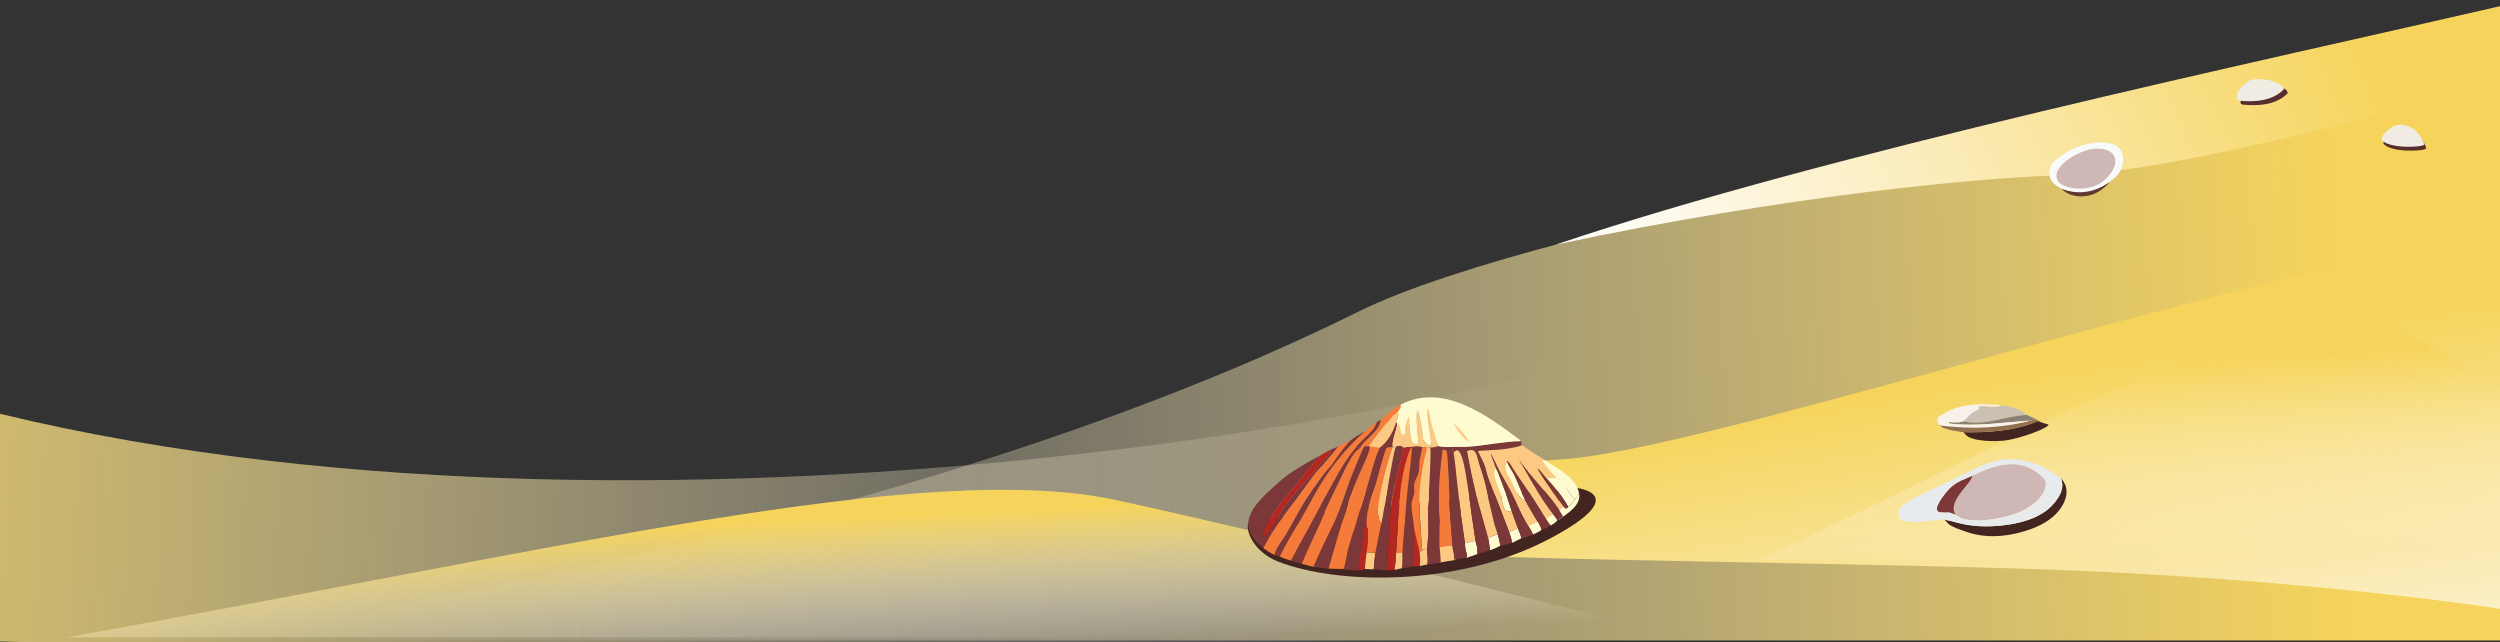 <svg width="288" height="74" viewBox="0 0 288 74" fill="none" xmlns="http://www.w3.org/2000/svg">
<rect x="0" y="0" width="288" height="74" fill="#333333" stroke="none"/>
<path d="M197.838 35.957C183.15 45.205 78.952 66.784 0 47.67V73.9C68.723 75.705 175.401 74.984 289.642 73.9V22.39C289.642 22.39 212.526 26.707 197.838 35.955V35.957Z" fill="url(#paint0_linear_5098_41435)"/>
<path d="M19.656 73.782H289.091V6.129C250.924 13.138 178.077 25.194 156.451 35.919C99.933 63.948 19.656 73.782 19.656 73.782Z" fill="url(#paint1_linear_5098_41435)"/>
<path d="M179.955 52.909C163.738 53.932 143.137 59.73 147.082 62.117C151.027 64.503 200.994 64.503 233.428 65.526C265.862 66.549 289.093 70.301 289.093 70.301V26.647C255.343 32.105 196.172 51.883 179.955 52.909Z" fill="url(#paint2_linear_5098_41435)"/>
<path d="M289.091 0.465C259.93 7.195 210.524 17.629 179.187 28.189C205.924 22.496 228.512 20.403 237.823 20.181C249.379 19.906 273.695 13.508 289.091 9.129V0.465Z" fill="url(#paint3_linear_5098_41435)"/>
<path d="M318.998 64.259C307.135 56.553 289.667 45.409 278.18 38.98C264.298 31.209 238.034 48.203 202.584 64.481L319 64.259H318.998Z" fill="url(#paint4_linear_5098_41435)"/>
<path d="M231.021 50.74C229.895 50.874 227.721 50.874 226.729 50.308C226.503 50.18 226.208 49.806 226.174 49.786C229.084 49.858 232.107 49.636 234.802 48.49C235.153 48.678 235.585 48.797 235.97 48.902C236.156 49.244 232.756 50.532 231.018 50.737L231.021 50.74Z" fill="#422521"/>
<path d="M230.565 46.692C230.994 46.746 231.415 46.804 231.832 46.925C233.101 47.292 233.132 47.63 233.495 47.805C231.008 47.89 228.727 49.106 226.181 48.537L226.34 48.41L225.767 48.344C226.481 48.392 226.183 48.045 226.302 47.959C226.513 47.805 227.48 47.373 227.934 47.14C228.046 47.084 227.907 46.845 228.019 46.793C228.234 46.695 230.137 47.033 230.565 46.692Z" fill="#CAC1B3"/>
<path d="M233.891 48.454C234.111 48.394 234.334 48.322 234.558 48.284C234.579 48.295 234.784 48.481 234.802 48.49C232.105 49.634 229.085 49.858 226.174 49.786C226.159 49.777 224.704 49.592 224.466 49.477C224.278 49.388 223.457 49.269 223.504 48.9C226.338 49.249 231.149 49.222 233.891 48.454Z" fill="#926F4E"/>
<path d="M226.181 48.537C228.726 49.106 231.008 47.89 233.495 47.805C233.842 47.973 234.213 48.098 234.556 48.282C234.332 48.318 234.108 48.389 233.889 48.452C230.768 48.642 227.683 49.173 224.556 48.786C224.253 48.389 225.12 48.873 226.181 48.535V48.537Z" fill="#8A8277"/>
<path d="M226.336 48.403C226.309 48.425 226.28 48.445 226.251 48.463C225.901 48.689 225.451 48.676 225.035 48.654C224.858 48.645 224.681 48.636 224.504 48.624C224.446 48.71 224.583 48.79 224.686 48.804C227.739 49.162 230.815 48.64 233.884 48.457C230.609 49.343 227.155 49.444 223.783 49.054C223.658 49.041 223.528 49.023 223.425 48.954C223.257 48.842 223.184 48.586 223.172 48.396C223.154 48.065 223.454 47.937 223.689 47.781C223.851 47.673 224.019 47.575 224.189 47.485C224.876 47.12 225.626 46.883 226.392 46.744C226.499 46.724 226.606 46.706 226.714 46.69C227.988 46.505 229.284 46.572 230.567 46.686C229.808 47.031 228.924 46.724 228.093 46.782C228.059 46.784 228.021 46.789 227.999 46.816C227.961 46.858 227.988 46.923 227.99 46.979C227.997 47.125 227.838 47.21 227.706 47.272C227.352 47.438 227.032 47.673 226.763 47.957C226.622 48.107 226.495 48.273 226.336 48.401V48.403Z" fill="#F9F1EC"/>
<path d="M237.905 57.549C238.17 56.777 238.143 55.951 237.549 55.25C237.308 54.964 237.417 55.093 237.402 55.08C237.876 56.191 237.319 57.144 236.625 57.984C235.056 59.882 232.056 60.48 229.698 60.612C226.578 60.786 225.046 60.01 224.308 59.931C224.171 59.916 224.171 59.857 223.961 59.846C224.037 59.851 224.35 60.256 224.433 60.325C224.981 60.775 225.662 60.948 226.311 61.192C228.51 62.018 230.876 61.89 233.099 61.232C234.447 60.834 235.803 60.251 236.811 59.244C237.272 58.783 237.688 58.185 237.905 57.549Z" fill="#422521"/>
<path d="M232.955 58.859C231.205 59.69 228.026 60.263 226.168 59.773C225.688 59.647 225.324 59.293 225.274 59.28C224.251 57.673 227.356 55.546 227.166 54.807C230.11 53.403 233.083 52.492 235.604 55.286C236.116 56.773 234.128 58.299 232.955 58.857V58.859Z" fill="#CEB7B4"/>
<path d="M224.455 59.009C224.927 59.078 224.898 59.179 225.272 59.28C225.321 59.293 225.686 59.645 226.165 59.772C228.023 60.263 231.205 59.69 232.953 58.859C233.246 58.823 233.179 58.863 233.085 59.074C231.659 59.651 232.125 59.703 232.062 59.727C231.912 59.788 230.665 59.698 229.696 60.607C226.575 60.782 225.044 60.005 224.305 59.927C224.204 59.295 222.073 59.633 224.117 59.036C224.224 59.045 224.354 58.993 224.455 59.007V59.009Z" fill="#E8EBED"/>
<path d="M236.624 57.981C235.055 59.879 232.055 60.477 229.698 60.609C230.665 59.7 231.914 59.79 232.064 59.73C232.127 59.705 231.661 59.653 233.087 59.076C234.404 58.541 234.263 58.406 234.336 58.402C234.457 58.395 234.298 58.749 234.589 58.72C235.013 58.679 236.192 57.404 236.362 56.868C237.157 57.112 235.944 57.739 236.627 57.981H236.624Z" fill="#E8EBED"/>
<path d="M227.166 54.809C225.958 55.386 225.107 55.516 224.05 56.889C222.127 59.385 223.737 59.004 224.117 59.04C224.225 59.049 224.355 58.997 224.455 59.011C224.928 59.08 224.899 59.181 225.273 59.282C224.249 57.674 227.354 55.548 227.164 54.809H227.166Z" fill="#7C3838"/>
<path d="M234.422 53.401C235.096 53.627 236.905 54.639 237.402 55.078C237.876 56.188 237.319 57.142 236.625 57.981C235.942 57.739 237.158 57.112 236.361 56.868C236.19 57.404 235.011 58.68 234.587 58.72C234.296 58.747 234.453 58.395 234.335 58.402C234.261 58.407 234.404 58.541 233.085 59.076C233.179 58.865 233.249 58.823 232.953 58.861C234.126 58.303 236.114 56.777 235.602 55.29C233.079 52.496 230.108 53.407 227.164 54.811C225.955 55.389 225.104 55.519 224.048 56.891C222.125 59.387 223.734 59.007 224.115 59.042C222.073 59.64 224.202 59.302 224.303 59.933C224.166 59.918 224.166 59.859 223.956 59.848C223.748 59.837 220.9 60.247 219.776 60.088C218.997 59.978 218.565 59.765 218.755 58.756C218.921 57.88 223.157 56.17 224.052 55.642C224.921 55.322 225.384 54.997 226.127 54.672C228.469 53.649 230.412 52.062 234.417 53.405L234.422 53.401Z" fill="#E8EBED"/>
<path d="M236.849 55.921C237.31 56.304 236.871 56.604 236.797 55.982L236.849 55.921Z" fill="#E8EBED"/>
<path d="M258.153 11.431C258.227 10.714 258.5 10.999 258.616 10.486C258.981 10.251 259.33 9.785 259.771 9.664C261.226 9.266 263.662 10.076 263.535 10.752C262.198 12.114 260.143 12.221 258.341 12.051C257.989 11.916 258.117 11.771 258.153 11.433V11.431Z" fill="#562E2E"/>
<path d="M257.705 10.983C257.779 10.266 258.052 10.551 258.168 10.038C258.533 9.803 258.882 9.337 259.323 9.216C260.778 8.818 263.214 9.628 263.087 10.304C261.75 11.665 259.695 11.773 257.893 11.603C257.541 11.469 257.669 11.323 257.705 10.985V10.983Z" fill="#F0ECE4"/>
<path d="M276.37 14.857C277.837 14.593 279.09 15.755 279.505 17.085C279.399 17.45 275.238 17.613 274.562 16.505C274.653 15.82 275.737 14.972 276.37 14.857Z" fill="#562E2E"/>
<path d="M276.147 14.41C277.613 14.146 278.867 15.308 279.281 16.637C279.176 17.002 275.014 17.166 274.338 16.058C274.43 15.373 275.513 14.524 276.147 14.41Z" fill="#F0ECE4"/>
<path d="M243.085 20.913C242.83 21.235 241.778 22.48 240.081 22.612C239.132 22.686 238.135 22.46 237.466 21.714C238.856 22.33 241.554 22.026 243.085 20.915V20.913Z" fill="#633832"/>
<path d="M243.381 16.619C244.287 16.933 244.668 17.618 244.565 18.56C244.433 19.769 243.969 20.251 243.085 20.911C240.994 22.478 238.858 22.326 237.466 21.71C236.723 21.381 236.141 20.873 236.083 20.004C236.056 19.61 236.186 19.134 236.418 18.809C236.62 18.527 237.92 17.602 238.27 17.414C239.676 16.653 241.838 16.087 243.378 16.617L243.381 16.619Z" fill="#F9FBFB"/>
<path d="M240.84 17.199C243.922 16.702 244.607 18.873 242.382 20.788C240.607 22.314 237.605 21.697 237.106 20.904C236.035 19.203 239.537 17.409 240.84 17.199Z" fill="#CEB7B4"/>
<path d="M194.04 73.436C175.065 68.622 147.122 61.66 128.745 57.642C106.534 52.786 64.418 63.339 7.593 73.436H194.04Z" fill="url(#paint5_linear_5098_41435)"/>
<path d="M181.513 56.197C181.513 56.197 188.321 56.848 178.603 62.017C168.081 67.614 154.201 67.39 147.261 64.704C144.264 63.544 143.388 60.844 143.863 60.195C144.337 59.546 181.513 56.197 181.513 56.197Z" fill="#422521"/>
<path d="M177.894 52.968C177.476 52.932 177.843 53.322 178.055 53.628C179.412 54.654 180.375 56.19 181.384 57.537C181.577 57.291 181.888 57.083 181.89 56.716C181.442 54.893 179.278 53.919 177.896 52.968H177.894Z" fill="#FFFBD1"/>
<path d="M156.454 65.713C157.052 65.729 157.193 65.545 157.233 65.545C157.271 64.905 157.343 64.26 157.434 63.624C157.721 61.621 157.555 61.524 157.575 60.868C157.578 60.783 157.425 59.51 157.475 59.474C155.471 60.871 156.848 61.374 156.828 61.482C156.823 61.507 157.074 61.663 157.067 61.688C156.821 63.022 156.49 64.347 156.452 65.711L156.454 65.713Z" fill="#B42621"/>
<path d="M181.384 57.537C181.169 57.81 180.936 58.191 180.654 58.375C180.378 58.755 180.325 58.529 180.085 58.303C179.982 58.386 179.573 58.758 179.555 58.789C179.355 59.165 179.393 59.528 179.523 59.913C180.607 59.127 182.25 58.173 181.892 56.716C181.892 57.083 181.581 57.291 181.386 57.537H181.384Z" fill="#FFFBD1"/>
<path d="M162.857 65.254C163.078 65.227 163.309 65.238 163.53 65.205C163.665 64.757 163.593 63.996 163.524 63.524C163.403 62.731 163.002 61.556 162.834 60.21C162.842 61.891 162.849 63.571 162.857 65.252V65.254Z" fill="#B42621"/>
<path d="M155.104 51.161C154.482 51.793 154.003 52.558 153.479 53.27C152.465 54.645 151.433 56.006 150.502 57.439C149.897 58.37 149.335 59.328 148.767 60.282C148.37 60.947 148.021 61.645 147.533 62.249C147.139 62.738 146.264 63.25 146.841 63.935C147.204 64.112 147.392 64.105 147.419 64.119C148.046 62.789 148.809 61.531 149.579 60.282C149.933 59.709 150.309 59.142 150.638 58.558C150.967 57.976 151.366 57.333 151.728 56.769C152.116 56.167 152.554 55.413 152.944 54.81C154.229 52.829 155.565 51.213 157.323 49.635C156.591 50.042 155.85 50.454 155.241 51.029C155.194 51.074 155.149 51.119 155.104 51.163V51.161Z" fill="#7C3838"/>
<path d="M157.432 63.624C157.343 64.258 157.269 64.905 157.231 65.545C157.573 65.554 157.896 65.585 158.249 65.583C158.334 64.958 158.343 64.28 158.451 63.662L157.432 63.624Z" fill="#FCC983"/>
<path d="M176.072 60.609C176.262 60.911 176.477 61.238 176.593 61.58C177.887 61.001 177.509 60.978 177.565 60.951C177.516 60.705 177.366 60.553 177.292 60.297C176.99 59.948 176.75 59.521 176.531 59.12L176.074 60.609H176.072Z" fill="#FFFBD1"/>
<path d="M165.681 64.844C166.008 64.766 167.716 64.495 167.716 64.495C167.526 63.812 167.336 63.228 167.311 62.807C166.702 62.865 165.78 62.834 165.78 62.834C165.643 62.986 165.704 64.081 165.681 64.847V64.844Z" fill="#FCC983"/>
<path d="M171.426 61.95C171.529 62.389 171.587 62.939 171.643 63.392C172.425 63.134 172.783 62.879 172.848 62.856C172.778 62.603 172.74 62.335 172.68 62.084C172.635 61.901 172.575 61.721 172.528 61.536L171.428 61.95H171.426Z" fill="#FFFBD1"/>
<path d="M160.826 63.718C160.786 64.368 160.772 65.001 160.625 65.639C160.931 65.617 161.252 65.489 161.516 65.463C161.663 64.73 161.534 63.949 161.581 63.217L160.826 63.718Z" fill="#FCC983"/>
<path d="M163.85 63.389C163.732 63.443 163.678 63.553 163.521 63.526C163.593 63.996 163.662 64.757 163.528 65.207C163.839 65.16 164.121 65.084 164.419 65.03C164.567 64.39 164.385 63.758 164.397 63.127C164.233 63.266 164.036 63.309 163.85 63.391V63.389Z" fill="#FCC983"/>
<path d="M173.864 61.327C173.913 61.459 173.96 61.623 174.007 61.766C174.088 61.999 174.155 62.29 174.175 62.538C174.549 62.393 174.896 62.169 175.265 62.012C175.189 61.592 174.992 61.204 174.84 60.81L173.862 61.33L173.864 61.327Z" fill="#FFFBD1"/>
<path d="M177.121 60.022C177.386 60.432 178.317 60.166 178.662 60.535C179.443 60.06 179.369 59.948 179.407 59.921C179.161 59.498 178.821 59.145 178.534 58.751C178.214 58.997 177.442 59.774 177.121 60.022Z" fill="#FFFBD1"/>
<path d="M152.984 51.952C154.014 51.674 152.315 53.188 151.659 53.951C151.551 54.079 151.462 54.294 151.354 54.421C150.866 54.992 150.248 55.516 149.78 56.102C149.227 56.796 148.233 57.958 147.81 58.54C147.689 58.708 145.892 62.355 145.442 61.737C145.995 59.588 148.023 57.403 149.411 55.681C150.009 54.941 150.535 54.251 151.177 53.537C151.493 53.188 151.748 52.776 152.115 52.46C151.419 52.836 150.725 53.197 150.054 53.617C148.419 54.636 148.336 54.627 146.837 55.977C144.428 58.144 142.102 60.501 145.543 63.13C146.628 60.947 148.177 59.06 149.628 57.121C150.047 56.561 150.425 56.017 150.864 55.464C151.124 55.135 151.345 54.849 151.614 54.52C151.923 54.144 152.31 53.689 152.63 53.32C153.163 52.704 153.676 52.05 154.188 51.415C153.781 51.603 153.394 51.739 152.984 51.95V51.952Z" fill="#7C3838"/>
<path d="M178.055 53.628C178.409 54.141 178.881 54.58 179.286 55.052L178.158 55.077C179.08 56.115 179.978 57.148 180.652 58.372C180.934 58.189 181.167 57.808 181.382 57.535C180.372 56.187 179.412 54.651 178.053 53.626L178.055 53.628Z" fill="#FFFBD1"/>
<path d="M180.083 58.303C180.323 58.529 180.379 58.755 180.652 58.374C179.978 57.15 179.08 56.116 178.158 55.079C177.813 54.692 177.536 54.242 177.115 53.922C176.864 54.018 179.889 58.121 180.081 58.305L180.083 58.303Z" fill="#7C3838"/>
<path d="M152.984 51.952C152.673 52.113 152.411 52.303 152.117 52.462C151.748 52.778 151.493 53.187 151.179 53.539C150.537 54.253 150.011 54.94 149.413 55.684C148.025 57.407 145.997 59.592 145.444 61.739C145.894 62.357 147.692 58.71 147.812 58.542C148.236 57.96 149.23 56.796 149.782 56.104C150.25 55.518 150.866 54.994 151.356 54.423C151.464 54.295 151.553 54.078 151.661 53.953C152.314 53.19 154.014 51.676 152.986 51.954L152.984 51.952Z" fill="#B42621"/>
<path d="M156.682 51.573C156.53 51.546 156.378 51.52 156.226 51.495C155.603 52.245 155.525 52.364 154.99 53.151C154.419 53.993 153.983 54.851 153.481 55.726C153.172 56.266 152.888 56.819 152.581 57.36C152.516 57.477 152.445 57.595 152.38 57.712C152.201 58.034 151.802 58.668 151.621 59.006C150.564 60.956 149.718 62.621 148.695 64.589C149.127 64.723 149.521 64.842 149.962 64.947C150.62 63.34 151.392 61.782 152.107 60.199C152.469 59.395 152.798 58.565 153.174 57.768C153.564 56.944 153.944 56.145 154.354 55.33C154.692 54.66 154.952 54.009 155.341 53.353C155.749 52.668 156.206 52.281 156.452 51.844C156.467 51.81 156.687 51.631 156.682 51.575V51.573Z" fill="#7C3838"/>
<path d="M161.113 48.791C161.055 48.659 161.176 48.316 160.869 48.529C160.132 50.855 159.035 51.423 158.941 51.58C158.485 52.348 158.279 53.32 158.028 54.168C157.715 55.225 157.43 56.288 157.121 57.347C156.794 58.469 156.105 59.877 155.785 61.001C155.492 62.028 155.469 62.762 155.189 63.788C155.122 64.032 154.683 65.478 154.751 65.556C154.818 65.635 156.201 65.709 156.456 65.715C156.362 65.713 156.935 62.514 156.982 62.221C157.137 61.296 157.269 60.396 157.477 59.478C157.569 59.071 157.645 58.558 157.726 58.227C157.945 57.343 158.288 56.463 158.552 55.59C158.706 55.079 159.575 51.768 159.736 51.638C159.864 51.535 160.224 51.535 160.405 51.535C160.441 51.535 160.482 51.522 160.517 51.526C160.179 51.28 160.833 49.538 161.113 48.793V48.791Z" fill="#7C3838"/>
<path d="M169.548 59.395C169.463 58.807 169.404 58.207 169.308 57.62C168.95 55.475 168.545 50.673 167.448 52.149C167.631 53.187 167.974 56.913 168.287 59.149C168.299 59.223 168.292 59.299 168.303 59.373C168.455 60.447 168.614 61.515 168.76 62.59C169.166 62.486 169.572 62.382 169.98 62.279C169.83 61.318 169.689 60.356 169.548 59.395Z" fill="#FCC983"/>
<path d="M170.206 63.831C170.166 63.537 170.19 63.228 170.141 62.94C170.136 62.906 170.063 62.801 169.98 62.279C169.574 62.383 169.167 62.487 168.76 62.59C168.784 62.774 168.775 62.964 168.8 63.148C168.847 63.515 169.149 64.045 168.881 64.263C169.375 64.166 169.756 63.951 170.204 63.831H170.206Z" fill="#FFFBD1"/>
<path d="M162.498 51.605C161.386 54.408 161.348 56.608 161.084 59.44C161.052 59.772 161.066 60.123 161.043 60.452C160.965 61.542 160.893 62.626 160.826 63.718C161.028 63.721 161.332 63.781 161.71 63.531C161.784 62.378 161.795 60.875 161.894 59.72C161.921 59.396 162.017 59.031 162.046 58.702C162.248 56.369 162.454 54.038 162.673 51.708C162.615 51.675 162.556 51.642 162.496 51.609L162.498 51.605Z" fill="#F57B3B"/>
<path d="M161.762 51.547C161.605 51.556 161.428 51.347 161.408 51.347C160.495 51.408 160.849 51.484 160.75 51.618C160.513 51.945 159.478 58.505 159.288 59.568C159.241 59.83 159.167 60.099 159.12 60.365C159.024 60.898 158.879 61.431 158.782 61.959C158.679 62.528 158.552 63.101 158.453 63.665C158.346 64.283 158.337 64.959 158.252 65.586C158.731 65.586 159.226 65.731 159.727 65.704C159.87 64.128 159.942 62.55 160.065 60.972C160.13 60.152 160.123 59.306 160.226 58.493C160.522 56.154 161.151 53.83 161.76 51.547H161.762Z" fill="#7C3838"/>
<path d="M160.405 51.531C159.891 53.176 159.362 54.857 159.071 56.559C158.859 57.806 158.402 59.205 159.118 60.367C159.167 60.1 159.239 59.834 159.286 59.57C159.476 58.507 160.511 51.947 160.748 51.62C160.652 51.629 160.629 51.54 160.515 51.524C160.479 51.52 160.439 51.533 160.403 51.533L160.405 51.531Z" fill="#FCC983"/>
<path d="M162.498 51.605C162.556 51.637 162.615 51.67 162.675 51.703C162.669 51.628 162.664 51.554 162.659 51.479C162.064 51.452 162.008 51.531 161.761 51.544C161.15 53.828 160.523 56.151 160.228 58.491C160.125 59.303 160.132 60.15 160.067 60.969C159.944 62.545 159.872 64.126 159.729 65.702C160.029 65.686 160.329 65.659 160.626 65.637C160.772 64.999 160.788 64.365 160.828 63.716C160.895 62.626 160.967 61.54 161.045 60.45C161.07 60.121 161.054 59.769 161.085 59.438C161.35 56.608 161.388 54.405 162.5 51.602L162.498 51.605Z" fill="#B42621"/>
<path d="M174.137 58.842C173.929 58.265 173.767 57.66 173.559 57.09C173.241 56.216 172.903 55.343 172.581 54.47C172.518 54.298 172.379 54.101 172.317 53.928C171.755 54.531 172.529 55.865 172.865 56.859C173.071 57.47 173.004 59.326 174.137 58.842Z" fill="#FFFBD1"/>
<path d="M177.117 53.922C177.537 54.242 177.815 54.692 178.16 55.079C178.536 55.07 178.912 55.062 179.288 55.054C178.883 54.582 178.413 54.143 178.057 53.631C177.844 53.324 177.477 52.932 177.896 52.97C177.058 52.393 175.881 51.721 175.288 51.251C174.571 51.596 173.94 51.643 173.176 51.739C172.471 51.828 171.753 51.855 171.043 51.891C170.629 51.913 170.233 51.898 170.264 52.059C170.324 52.12 170.819 53.134 170.922 53.358C171.168 53.897 171.289 54.672 171.506 55.22C172.306 57.246 173.094 59.29 173.864 61.327L174.842 60.808C174.591 60.154 174.374 59.498 174.137 58.84C173.004 59.324 173.071 57.468 172.865 56.856C172.53 55.863 171.755 54.528 172.317 53.926C171.101 50.653 172.097 53.026 172.798 54.34C173.264 55.216 173.886 56.525 174.334 57.418C175.012 58.773 175.912 60.506 176.058 60.604H176.069C176.152 60.573 177.11 60.226 177.121 60.02C177.121 60.02 175.984 58.18 175.751 57.716C174.571 57.157 174.367 55.614 173.606 54.564C173.212 53.602 173.631 53.234 173.62 53.163C173.613 53.127 173.618 53.089 173.611 53.051C174.094 53.505 174.372 54.119 174.741 54.651C175.758 56.111 176.458 57.19 177.412 58.69C177.421 58.703 178.019 59.827 178.028 59.841C178.348 59.594 178.634 59.46 178.955 59.214C177.949 57.839 176.702 55.932 175.856 54.459C174.542 52.171 174.824 52.845 176.201 54.546C177.338 55.95 178.652 57.282 179.646 58.8C179.646 58.8 179.98 58.388 180.083 58.303C179.89 58.119 176.866 54.016 177.117 53.919V53.922Z" fill="#FCC983"/>
<path d="M167.029 58.903C167.025 58.829 167.018 58.755 167.014 58.679C166.958 57.694 166.839 52.315 166.642 51.925C166.62 51.883 166.282 51.768 166.181 51.791C165.937 53.606 165.821 55.272 165.771 57.087C165.758 57.62 165.771 58.126 165.771 58.657C165.771 59.174 165.756 62.536 165.769 63.056C166.217 63.078 166.828 62.756 167.345 62.908C167.303 62.165 167.072 59.646 167.032 58.903H167.029Z" fill="#F57B3B"/>
<path d="M168.802 63.148C168.78 62.964 168.786 62.774 168.762 62.59C168.616 61.516 168.457 60.446 168.305 59.373C168.294 59.299 168.298 59.223 168.289 59.149C167.976 56.913 167.634 53.188 167.45 52.149C167.443 52.115 167.278 52.232 167.289 51.489C165.883 51.556 165.78 51.374 165.699 51.379C165.652 51.381 165.619 51.388 165.59 51.395L164.544 51.343C164.703 51.829 164.582 56.68 164.573 57.737C164.567 58.44 164.502 58.274 164.502 58.303C164.484 59.418 164.537 60.546 164.517 61.663C164.508 62.14 164.403 62.66 164.396 63.13C164.385 63.761 164.569 64.392 164.421 65.033C164.929 64.943 165.428 64.93 165.986 64.809C165.952 64.325 165.917 63.842 165.883 63.358C165.746 62.577 165.847 61.791 165.827 61.007C165.809 60.352 165.885 60.258 165.883 60.219C165.872 59.7 165.769 59.176 165.771 58.659C165.771 58.129 165.757 57.623 165.771 57.09C165.82 55.274 165.937 53.609 166.181 51.793C166.281 51.771 166.619 51.885 166.642 51.927C166.837 52.317 166.955 57.696 167.013 58.681C167.018 58.755 167.025 58.829 167.029 58.905C167.069 59.649 167.148 60.392 167.188 61.135C167.219 61.693 167.273 62.25 167.309 62.807C167.336 63.23 167.595 64.032 167.49 64.486C167.49 64.486 168.419 64.354 168.88 64.265C169.151 64.048 168.847 63.517 168.8 63.15L168.802 63.148Z" fill="#7C3838"/>
<path d="M161.296 46.648C160.087 47.293 159.758 47.846 159.048 48.379C158.967 49.019 158.578 49.536 158.139 49.984C157.868 50.259 157.559 50.496 157.288 50.774C157.062 51.007 156.706 51.184 156.684 51.631C156.684 51.631 156.106 52.016 155.905 52.341C155.701 52.67 155.538 53.019 155.341 53.353C154.951 54.009 154.691 54.658 154.353 55.33C153.944 56.145 153.563 56.944 153.174 57.767C152.798 58.565 152.468 59.393 152.106 60.199C151.392 61.782 150.622 63.342 149.961 64.947C150.418 65.055 150.875 65.22 151.34 65.296C152.007 63.729 152.744 62.189 153.492 60.66C153.626 60.387 153.747 60.12 153.886 59.847C154.036 59.552 154.092 59.241 154.271 58.923C154.228 58.779 154.311 58.699 154.358 58.58C154.604 57.98 154.794 57.349 155.016 56.74C155.112 56.474 155.2 56.196 155.298 55.936C155.368 55.751 155.417 55.533 155.484 55.363C155.679 54.859 156.995 51.656 157.125 51.49C157.235 51.351 157.644 51.441 157.682 51.394C158.459 50.4 159.142 49.296 160.067 48.421C160.671 47.532 160.597 47.902 160.908 47.577C161.072 47.407 161.573 46.78 161.293 46.652L161.296 46.648Z" fill="#F57B3B"/>
<path d="M157.333 49.621C156.299 50.528 155.383 51.463 154.492 52.513C153.528 53.65 152.67 54.877 151.907 56.158C151.139 57.447 150.494 58.797 149.706 60.075C148.893 61.392 148.083 62.715 147.42 64.116C147.913 64.325 148.184 64.425 148.696 64.587C148.741 64.6 149.599 62.898 149.686 62.739C150.04 62.097 150.398 61.455 150.754 60.814C151.692 59.133 152.522 57.396 153.481 55.726C153.982 54.85 154.419 53.993 154.989 53.151C155.525 52.363 155.603 52.242 156.225 51.495C157.056 50.492 158.249 49.726 158.616 48.633C158.168 48.985 157.781 49.229 157.331 49.623L157.333 49.621Z" fill="#F57B3B"/>
<path d="M171.043 51.891C171.753 51.855 172.474 51.826 173.177 51.739C173.94 51.642 175.299 51.416 175.288 51.251C175.275 51.072 175.214 50.742 175.109 50.733C173.499 50.812 170.844 51.342 169.206 51.461C168.559 51.508 167.934 51.457 167.287 51.486C167.276 52.229 167.441 52.113 167.448 52.146C168.545 50.671 168.95 55.473 169.309 57.617C169.407 58.204 169.463 58.806 169.548 59.393C169.689 60.353 169.832 61.316 169.98 62.276C170.061 62.798 170.135 62.903 170.141 62.937C170.191 63.228 170.166 63.537 170.206 63.828C170.842 63.657 171.043 63.586 171.643 63.389C171.59 62.937 171.532 62.386 171.426 61.947C171.254 61.217 171.001 60.485 170.817 59.749C170.634 59.017 170.379 58.28 170.208 57.55C169.776 55.701 169.36 53.845 169.02 51.976C170.164 51.483 170.092 52.65 170.508 53.832C170.679 54.313 170.806 54.77 170.949 55.258C171.153 55.959 171.256 56.659 171.438 57.353C171.679 58.276 171.858 59.191 172.087 60.109C172.203 60.577 172.405 61.054 172.528 61.535C172.575 61.723 172.635 61.9 172.68 62.084C172.74 62.337 172.781 62.603 172.848 62.856C172.982 62.809 173.618 62.755 174.18 62.536C174.16 62.287 174.093 61.996 174.012 61.764C173.963 61.623 173.918 61.457 173.869 61.325C173.101 59.288 172.313 57.244 171.511 55.218C171.294 54.667 171.173 53.892 170.927 53.355C170.824 53.131 170.329 52.119 170.269 52.057C170.235 51.895 170.634 51.911 171.048 51.889L171.043 51.891Z" fill="#7C3838"/>
<path d="M158.616 48.633C158.249 49.726 157.056 50.494 156.225 51.495L156.682 51.573C157.338 50.427 158.876 49.773 159.051 48.376C159.03 48.392 158.968 48.358 158.616 48.631V48.633Z" fill="#7C3838"/>
<path d="M161.297 46.648C161.576 46.775 161.073 47.402 160.911 47.572C160.967 47.754 160.697 48.757 160.864 48.696C161.006 48.645 161.017 48.924 160.553 50.474L161.905 50.315C162.364 48.75 162.311 48.622 162.387 49.26C162.454 49.813 162.488 51.224 162.971 51.123C162.967 51.1 162.964 51.076 162.96 51.053C162.969 51.105 162.976 51.156 162.985 51.208C163.269 51.165 163.139 51.185 163.423 51.143C162.933 46.892 163.316 45.526 163.954 50.659C165.85 53.126 164.077 48.159 164.545 47.086C164.74 48.548 165.026 50.039 165.7 51.376C165.781 51.371 165.881 51.553 167.29 51.486C167.937 51.454 168.561 51.508 169.208 51.461C171.042 51.329 173.491 50.825 175.138 50.839C175.156 50.787 175.156 50.789 175.174 50.738C171.351 47.89 166.237 44.011 161.299 46.648H161.297ZM162.664 49.323C162.664 49.323 162.651 49.3 162.644 49.292C162.651 49.3 162.658 49.312 162.664 49.323ZM162.559 49.231C162.559 49.231 162.543 49.224 162.535 49.222C162.543 49.222 162.55 49.229 162.559 49.231ZM162.617 49.265C162.617 49.265 162.604 49.249 162.595 49.245C162.604 49.249 162.611 49.258 162.617 49.265ZM162.49 49.224C162.49 49.224 162.474 49.224 162.467 49.224C162.476 49.224 162.483 49.224 162.49 49.224ZM162.689 49.363C162.696 49.377 162.7 49.39 162.707 49.406C162.7 49.392 162.696 49.377 162.689 49.363ZM162.725 49.455C162.729 49.471 162.734 49.489 162.741 49.507C162.736 49.489 162.732 49.471 162.725 49.455ZM162.756 49.567C162.761 49.587 162.765 49.607 162.77 49.627C162.765 49.607 162.761 49.585 162.756 49.567ZM162.783 49.697C162.788 49.719 162.792 49.744 162.794 49.768C162.79 49.744 162.788 49.719 162.783 49.697ZM162.904 50.637C162.908 50.673 162.913 50.709 162.917 50.747C162.913 50.711 162.908 50.673 162.904 50.637ZM162.83 50.004C162.835 50.033 162.837 50.064 162.841 50.095C162.837 50.064 162.835 50.035 162.83 50.004ZM162.879 50.42C162.884 50.46 162.888 50.5 162.893 50.543C162.888 50.503 162.884 50.462 162.879 50.42ZM162.931 50.843C162.935 50.879 162.94 50.915 162.946 50.953C162.942 50.917 162.935 50.881 162.931 50.843Z" fill="#FFFBD1"/>
<path d="M165.7 51.376C165.662 51.393 164.739 48.548 164.545 47.086C164.077 48.158 165.85 53.126 163.954 50.659C163.316 45.528 162.935 46.894 163.423 51.145L162.971 51.12C162.485 51.221 162.454 49.808 162.386 49.258C162.308 48.622 162.469 47.16 162.01 48.725C161.764 49.56 161.896 49.829 161.874 49.967C161.78 50.541 161.854 50.914 161.408 51.346C161.428 51.346 161.605 51.555 161.762 51.546C162.01 51.532 162.066 51.454 162.66 51.481C162.852 51.49 163.04 51.36 163.864 51.53C163.864 51.53 165.102 51.669 165.7 51.376Z" fill="#FCC983"/>
<path d="M169.168 50.903C168.433 50.339 167.793 49.52 167.428 48.673C166.571 47.617 167.043 46.986 166.101 47.48C166.519 48.844 167.587 52.354 169.168 50.903Z" fill="#FFFBD1"/>
<path d="M169.168 50.903C169.336 50.576 167.67 48.973 167.428 48.673C167.793 49.517 168.436 50.337 169.168 50.903Z" fill="#FCC983"/>
<path d="M160.517 51.524C160.629 51.537 160.654 51.627 160.75 51.62C160.848 51.486 160.495 51.41 161.408 51.349C161.853 50.917 161.78 50.543 161.874 49.97C161.231 50.333 161.542 49.764 161.112 48.792C160.833 49.536 160.179 51.28 160.517 51.526V51.524Z" fill="#FCC983"/>
<path d="M172.085 60.109C171.856 59.191 171.677 58.276 171.436 57.353C171.252 56.66 171.151 55.961 170.947 55.258C170.806 54.77 170.677 54.313 170.506 53.832C170.09 52.65 170.164 51.486 169.018 51.976C169.36 53.846 169.774 55.701 170.206 57.55C170.377 58.28 170.634 59.017 170.815 59.749C170.999 60.486 171.252 61.218 171.424 61.947C171.791 61.809 172.158 61.67 172.524 61.533C172.4 61.052 172.199 60.577 172.083 60.107L172.085 60.109Z" fill="#FCC983"/>
<path d="M164.502 58.298C164.502 58.269 164.569 58.435 164.574 57.732C164.582 56.678 164.916 52.057 164.757 51.573L164.309 51.551C163.857 53.413 163.582 55.446 163.53 57.358C163.51 58.101 163.557 58.956 163.586 59.709C163.604 60.154 163.653 60.602 163.683 61.047C163.732 61.824 163.738 62.619 163.85 63.389C164.034 63.306 164.233 63.264 164.397 63.125C164.403 62.655 164.509 62.135 164.518 61.659C164.538 60.541 164.484 59.413 164.502 58.298Z" fill="#FCC983"/>
<path d="M175.751 57.716C175.259 56.738 174.889 55.659 174.404 54.674C174.166 54.19 173.766 53.705 173.618 53.161C173.631 53.232 173.213 53.599 173.604 54.562C174.366 55.614 174.572 57.154 175.749 57.714L175.751 57.716Z" fill="#FFFBD1"/>
<path d="M176.072 60.609C175.156 59.158 174.93 58.33 174.227 56.931C173.779 56.038 173.264 55.218 172.799 54.343C172.098 53.029 171.102 50.656 172.317 53.929C172.382 54.101 172.519 54.298 172.581 54.471C172.904 55.344 173.242 56.217 173.56 57.09C173.766 57.658 173.927 58.263 174.137 58.843C174.375 59.499 174.592 60.157 174.843 60.81C174.995 61.205 175.192 61.592 175.268 62.013C175.333 61.986 175.74 61.963 176.591 61.581C176.475 61.238 176.262 60.911 176.069 60.609H176.072Z" fill="#7C3838"/>
<path d="M154.186 51.417C153.675 52.053 153.163 52.704 152.628 53.322C152.267 53.738 151.833 54.076 151.504 54.52C150.866 55.379 150.268 56.266 149.626 57.123C148.175 59.062 146.626 60.949 145.54 63.132C146.028 63.506 146.283 63.665 146.838 63.936C146.928 63.257 147.485 62.581 147.886 61.961C148.867 60.446 149.478 59.04 150.443 57.513C151.058 56.541 151.748 55.619 152.424 54.688C152.767 54.215 153.107 53.956 153.454 53.49C153.767 53.069 154.137 52.474 154.47 52.066C154.842 51.609 155.191 51.097 155.61 50.68C155.225 50.859 154.336 51.347 154.186 51.417Z" fill="#F57B3B"/>
<path d="M157.685 51.39C157.647 51.437 157.238 51.347 157.128 51.486C156.996 51.652 155.682 54.855 155.487 55.359C155.42 55.529 155.373 55.746 155.301 55.932C155.203 56.194 155.118 56.471 155.019 56.736C154.54 58.045 154.112 59.393 153.495 60.656C152.747 62.185 152.01 63.727 151.343 65.292C151.842 65.375 152.554 65.473 153.051 65.505C153.559 63.752 154.032 61.974 154.594 60.239C154.829 59.509 155.176 58.804 155.328 58.052C155.447 57.468 155.688 56.895 155.894 56.335C156.002 56.042 156.163 55.719 156.279 55.41C156.812 54.016 158.241 51.385 157.685 51.388V51.39Z" fill="#7C3838"/>
<path d="M159.071 56.559C159.359 54.858 159.888 53.176 160.405 51.531C160.223 51.531 159.863 51.531 159.735 51.634C159.574 51.764 158.706 55.075 158.551 55.585C158.287 56.458 157.944 57.338 157.725 58.222C157.642 58.551 157.508 59.057 157.477 59.474C157.349 61.074 157.58 60.783 157.577 60.868C157.557 61.524 157.723 61.62 157.436 63.624C157.777 63.638 158.116 63.65 158.455 63.662C158.553 63.1 158.681 62.527 158.784 61.956C158.878 61.428 159.024 60.895 159.122 60.362C158.406 59.2 158.862 57.801 159.075 56.554L159.071 56.559Z" fill="#F57B3B"/>
<path d="M163.673 61.048C163.644 60.602 163.59 60.154 163.573 59.709C163.541 58.959 163.492 58.102 163.512 57.358C163.564 55.447 163.904 53.557 164.367 51.694C164.396 51.327 164.103 51.547 163.886 51.502C163.499 52.402 163.535 53.414 163.284 54.345C163.181 54.73 163.398 55.131 162.755 55.052C162.267 56.255 162.76 55.626 162.72 56.12C162.639 57.134 162.491 58.072 162.594 59.1C162.63 59.465 162.747 59.832 162.794 60.208C162.968 61.554 163.385 62.731 163.51 63.521C163.673 63.55 163.727 63.439 163.85 63.387C163.734 62.617 163.725 61.822 163.673 61.045V61.048Z" fill="#F57B3B"/>
<path d="M162.673 59.1C162.651 58.939 162.628 58.78 162.615 58.616C162.586 58.296 162.595 58.063 162.664 57.748C162.734 57.432 162.884 57.06 162.931 56.749C162.98 56.425 162.841 56.1 162.91 55.776C163.02 55.281 163.338 54.862 163.445 54.365C163.539 53.926 163.459 53.463 163.542 53.015C163.634 52.509 163.743 52.005 163.866 51.504C163.481 51.408 163.076 51.399 162.687 51.479C162.472 53.886 162.167 55.979 161.959 58.386C161.93 58.715 161.921 59.393 161.894 59.718C161.796 60.875 161.655 62.062 161.581 63.215C161.534 63.949 161.663 64.728 161.516 65.46C161.977 65.415 162.413 65.308 162.857 65.252C162.931 65.243 162.837 60.9 162.837 60.524C162.837 60.042 162.745 59.572 162.675 59.098L162.673 59.1Z" fill="#7C3838"/>
<path d="M180.061 59.492C179.029 57.649 177.337 55.95 176.202 54.547C174.825 52.845 174.543 52.171 175.857 54.459C176.703 55.932 177.529 57.376 178.534 58.751C178.821 59.143 179.163 59.499 179.407 59.922C179.434 59.904 179.495 59.933 179.519 59.913C179.724 59.774 179.904 59.634 180.059 59.492H180.061Z" fill="#7C3838"/>
<path d="M177.799 59.306C177.173 58.339 176.425 57.141 176.367 57.052C175.834 56.246 175.292 55.444 174.741 54.652C174.372 54.121 174.094 53.505 173.611 53.051C173.615 53.087 173.611 53.127 173.62 53.163C173.768 53.707 174.168 54.193 174.406 54.676C174.889 55.661 175.259 56.74 175.753 57.719C175.986 58.182 176.279 58.659 176.53 59.12C176.75 59.523 176.991 59.948 177.291 60.298C177.365 60.553 177.515 60.703 177.564 60.951C177.616 60.925 177.605 61.18 178.664 60.537C178.626 60.557 178.243 59.991 177.802 59.308L177.799 59.306Z" fill="#7C3838"/>
<path d="M160.866 48.529C160.129 50.855 159.032 51.424 158.938 51.58C158.428 52.438 157.418 56.382 157.006 57.714C156.975 57.815 156.953 57.943 156.919 58.057C156.8 58.446 156.657 58.796 156.637 58.861C156.46 59.472 156.265 60.085 156.091 60.694C156.091 60.694 155.332 62.872 155.11 64.155C154.888 65.438 154.745 65.554 154.745 65.554L153.048 65.507C153.556 63.754 154.029 61.977 154.591 60.242C154.79 59.629 155.036 59.013 155.249 58.402C155.359 58.084 155.321 57.97 155.329 57.947C155.515 57.417 155.699 56.861 155.891 56.338C155.999 56.044 156.16 55.722 156.276 55.413C156.809 54.018 158.238 51.388 157.682 51.39C158.459 50.396 159.142 49.292 160.067 48.417C160.671 47.528 160.597 47.898 160.908 47.573C160.908 47.573 161.358 47.49 160.864 48.529H160.866Z" fill="#F57B3B"/>
<path d="M157.685 51.39C158.462 50.396 159.145 49.292 160.069 48.417C160.674 47.528 160.6 47.898 160.911 47.573C160.911 47.573 161.361 47.49 160.866 48.529C160.13 50.855 159.033 51.424 158.939 51.58" fill="#FCC983"/>
<defs>
<linearGradient id="paint0_linear_5098_41435" x1="178.858" y1="50.052" x2="-47.037" y2="37.414" gradientUnits="userSpaceOnUse">
<stop stop-color="white" stop-opacity="0"/>
<stop offset="1" stop-color="#F6D45B"/>
</linearGradient>
<linearGradient id="paint1_linear_5098_41435" x1="39.996" y1="50.786" x2="270.261" y2="40.775" gradientUnits="userSpaceOnUse">
<stop stop-color="white" stop-opacity="0"/>
<stop offset="1" stop-color="#F6D45B"/>
</linearGradient>
<linearGradient id="paint2_linear_5098_41435" x1="227.189" y1="103.846" x2="217.948" y2="44.749" gradientUnits="userSpaceOnUse">
<stop stop-color="white"/>
<stop offset="0.16" stop-color="#FDF9EB"/>
<stop offset="0.47" stop-color="#FBECBA"/>
<stop offset="0.92" stop-color="#F6D86A"/>
<stop offset="1" stop-color="#F6D45B"/>
</linearGradient>
<linearGradient id="paint3_linear_5098_41435" x1="183.908" y1="42.445" x2="271.134" y2="1.141" gradientUnits="userSpaceOnUse">
<stop stop-color="white"/>
<stop offset="0.16" stop-color="#FDF9EB"/>
<stop offset="0.47" stop-color="#FBECBA"/>
<stop offset="0.92" stop-color="#F6D86A"/>
<stop offset="1" stop-color="#F6D45B"/>
</linearGradient>
<linearGradient id="paint4_linear_5098_41435" x1="259.616" y1="64.2" x2="258.368" y2="41.148" gradientUnits="userSpaceOnUse">
<stop stop-color="white" stop-opacity="0"/>
<stop offset="1" stop-color="#F6D45B"/>
</linearGradient>
<linearGradient id="paint5_linear_5098_41435" x1="100.897" y1="75.271" x2="100.208" y2="59.45" gradientUnits="userSpaceOnUse">
<stop stop-color="white" stop-opacity="0"/>
<stop offset="1" stop-color="#F6D45B"/>
</linearGradient>
</defs>
</svg>
